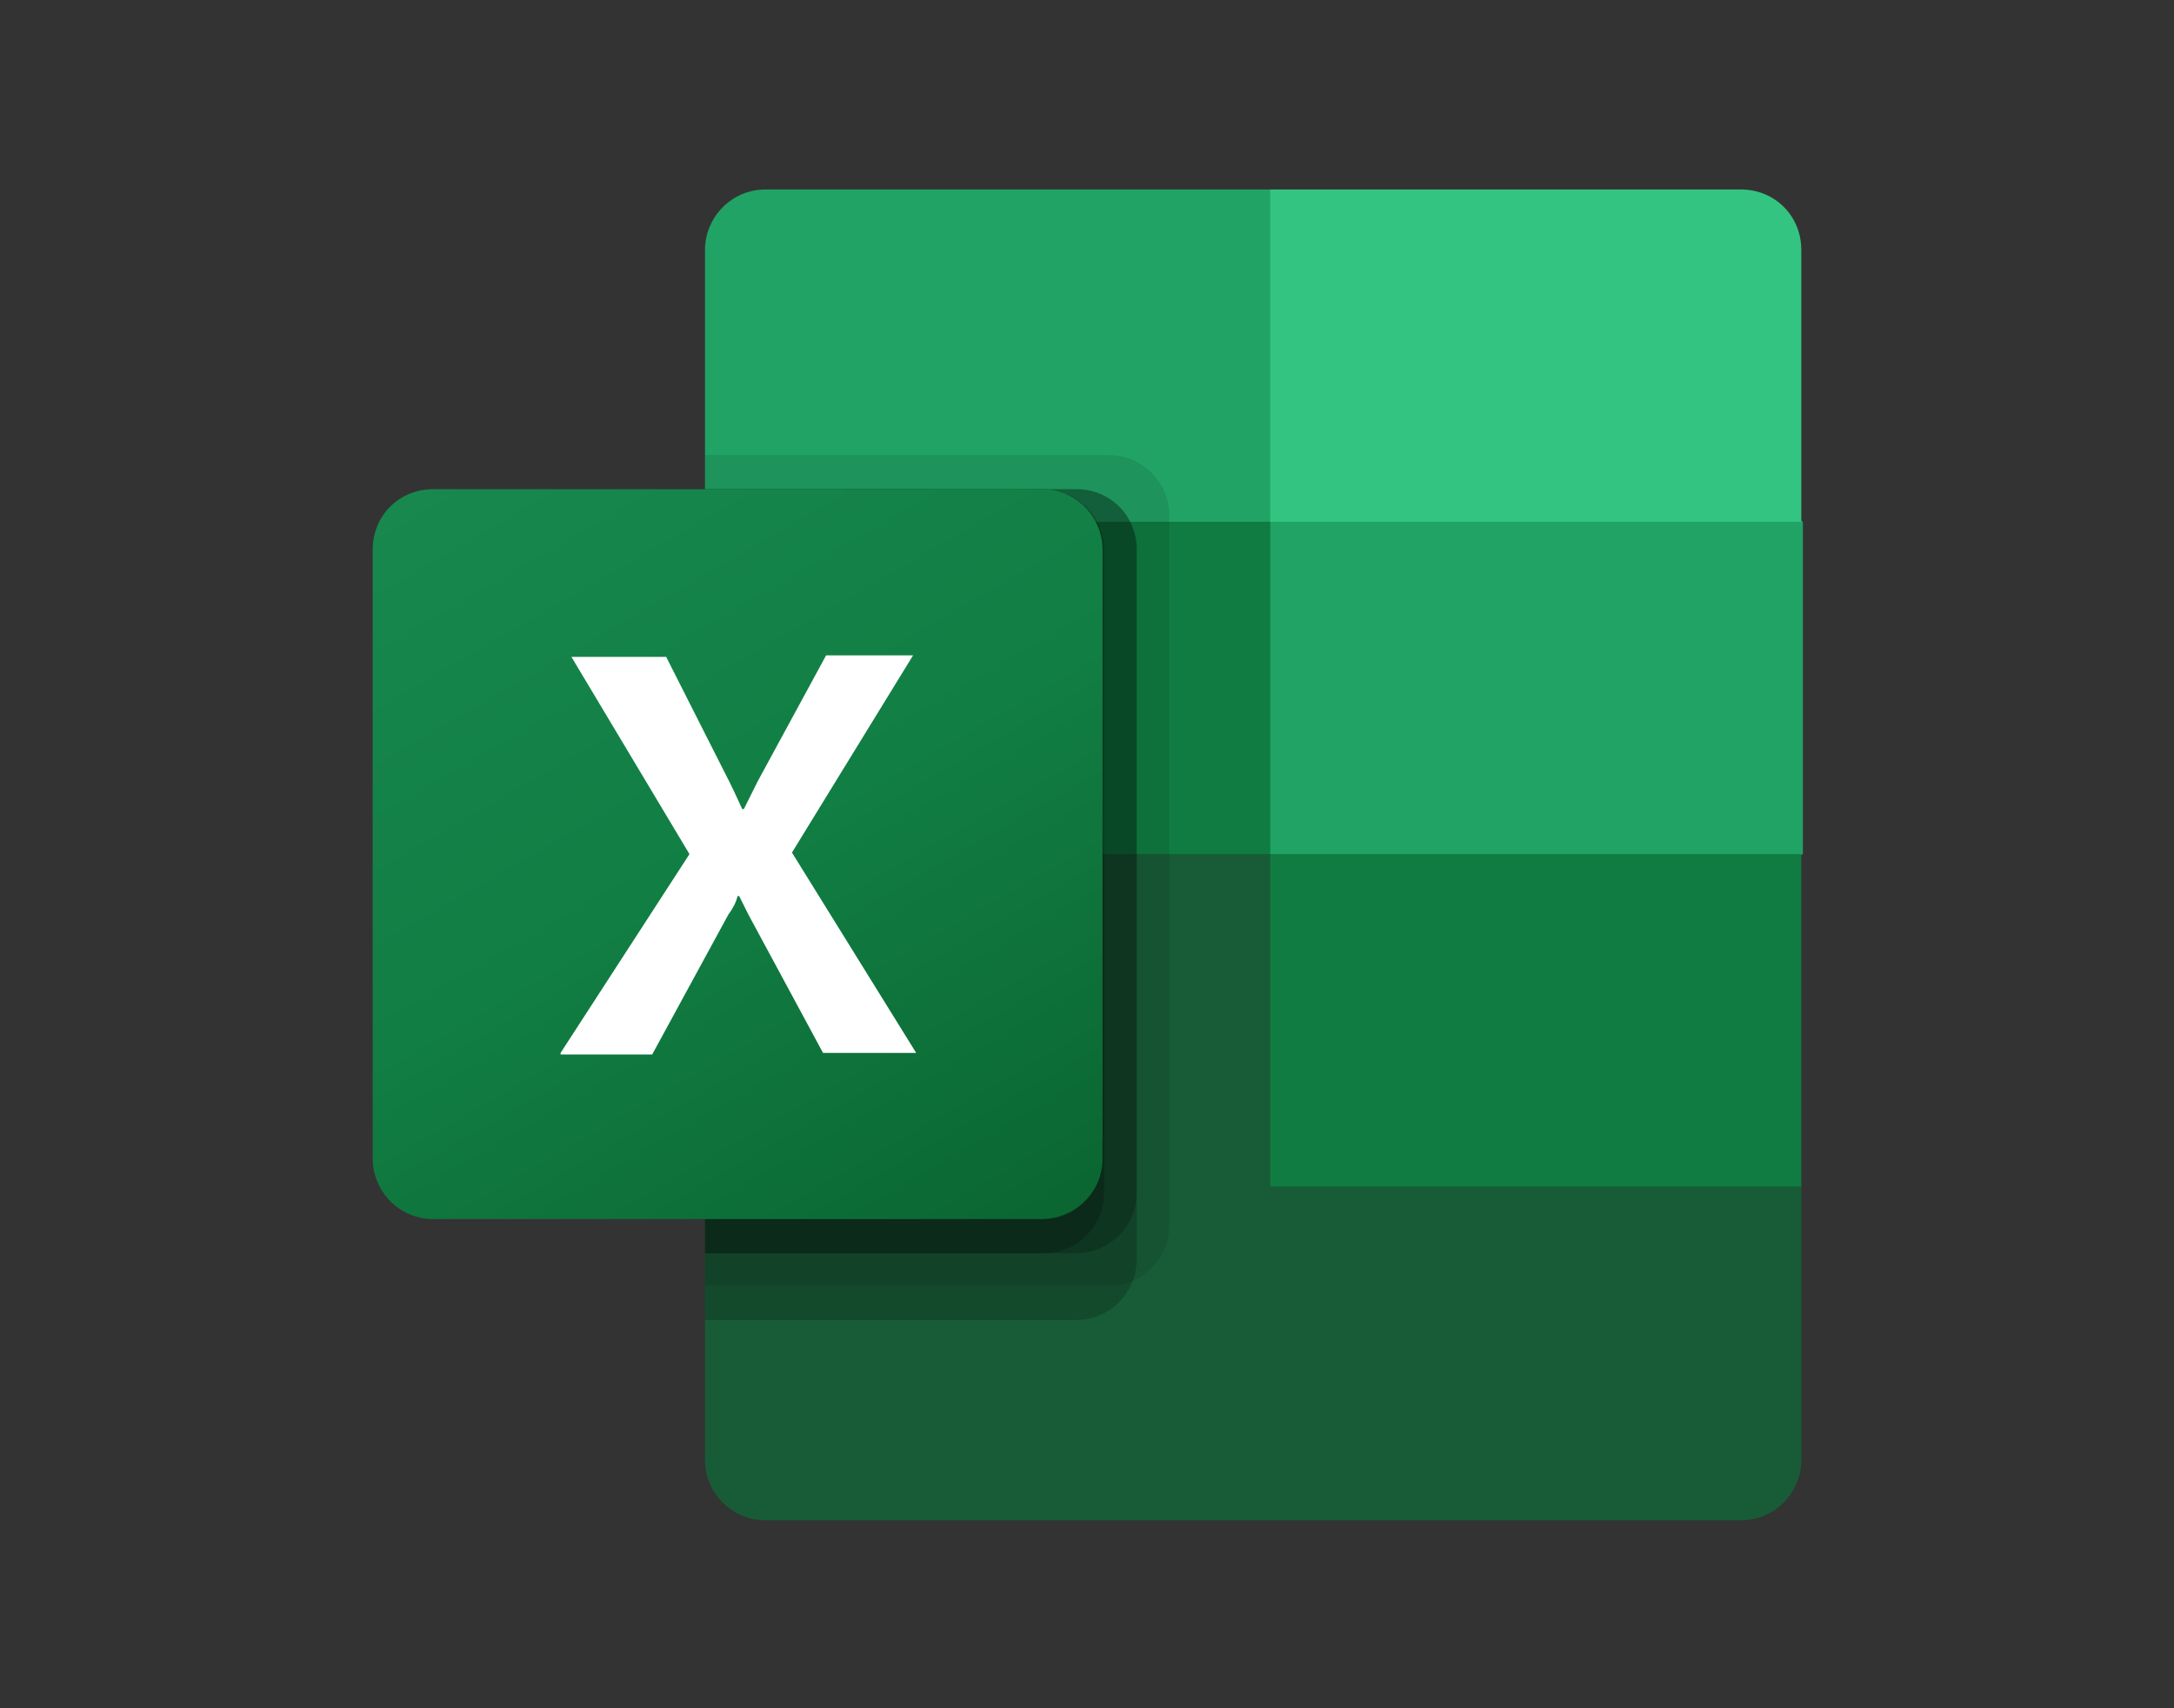 <?xml version="1.0" encoding="utf-8"?>
<!-- Generator: Adobe Illustrator 28.3.0, SVG Export Plug-In . SVG Version: 6.00 Build 0)  -->
<svg version="1.1" id="Layer_1" xmlns="http://www.w3.org/2000/svg" xmlns:xlink="http://www.w3.org/1999/xlink" x="0px" y="0px"
	 viewBox="0 0 140 110" style="enable-background:new 0 0 140 110;" xml:space="preserve">
<rect x="0" y="0" width="140" height="110" fill="#333333" stroke="none"/>
<style type="text/css">
	.st0{fill:#185C37;}
	.st1{fill:#21A366;}
	.st2{fill:#107C41;}
	.st3{opacity:0.1;enable-background:new    ;}
	.st4{opacity:0.2;enable-background:new    ;}
	.st5{fill:url(#SVGID_1_);}
	.st6{fill:#FFFFFF;}
	.st7{fill:#33C481;}
</style>
<g>
	<path class="st0" d="M81.8,52.9l-36.4-6.4v47.5c0,2.2,1.8,3.9,3.9,3.9l0,0h62.8c2.2,0,3.9-1.8,3.9-3.9l0,0V76.4L81.8,52.9z"/>
	<path class="st1" d="M81.8,12.2H49.3c-2.2,0-3.9,1.8-3.9,3.9l0,0v17.5L81.8,55l19.3,6.4l15-6.4V33.6L81.8,12.2z"/>
	<path class="st2" d="M45.4,33.6h36.4V55H45.4V33.6z"/>
	<path class="st3" d="M71.4,29.3h-26v53.5h26c2.2,0,3.9-1.8,3.9-3.9V33.2C75.3,31.1,73.6,29.3,71.4,29.3z"/>
	<path class="st4" d="M69.3,31.5H45.4V85h23.9c2.2,0,3.9-1.8,3.9-3.9V35.4C73.2,33.2,71.5,31.5,69.3,31.5z"/>
	<path class="st4" d="M69.3,31.5H45.4v49.2h23.9c2.2,0,3.9-1.8,3.9-3.9V35.4C73.2,33.2,71.5,31.5,69.3,31.5z"/>
	<path class="st4" d="M67.1,31.5H45.4v49.2h21.8c2.2,0,3.9-1.8,3.9-3.9V35.4C71.1,33.2,69.3,31.5,67.1,31.5z"/>
	
		<linearGradient id="SVGID_1_" gradientUnits="userSpaceOnUse" x1="32.155" y1="-1993.615" x2="62.889" y2="-1940.385" gradientTransform="matrix(1 0 0 1 0 2022)">
		<stop  offset="0" style="stop-color:#18884F"/>
		<stop  offset="0.5" style="stop-color:#117E43"/>
		<stop  offset="1" style="stop-color:#0B6631"/>
	</linearGradient>
	<path class="st5" d="M27.9,31.5h39.2c2.2,0,3.9,1.8,3.9,3.9v39.2c0,2.2-1.8,3.9-3.9,3.9H27.9c-2.2,0-3.9-1.8-3.9-3.9V35.4
		C24,33.2,25.7,31.5,27.9,31.5z"/>
	<path class="st6" d="M36.1,67.8L44.4,55l-7.6-12.7h6.1l4.1,8.1c0.4,0.8,0.6,1.3,0.8,1.7h0.1c0.3-0.6,0.6-1.2,0.9-1.8l4.4-8.1h5.6
		L51,54.9l8,12.9H53l-4.8-8.9c-0.2-0.4-0.4-0.8-0.6-1.2h-0.1c-0.1,0.4-0.3,0.8-0.6,1.2l-4.9,9H36.1L36.1,67.8z"/>
	<path class="st7" d="M112.1,12.2H81.8v21.4H116V16.1C116,13.9,114.3,12.2,112.1,12.2L112.1,12.2z"/>
	<path class="st2" d="M81.8,55H116v21.4H81.8V55z"/>
</g>
</svg>
